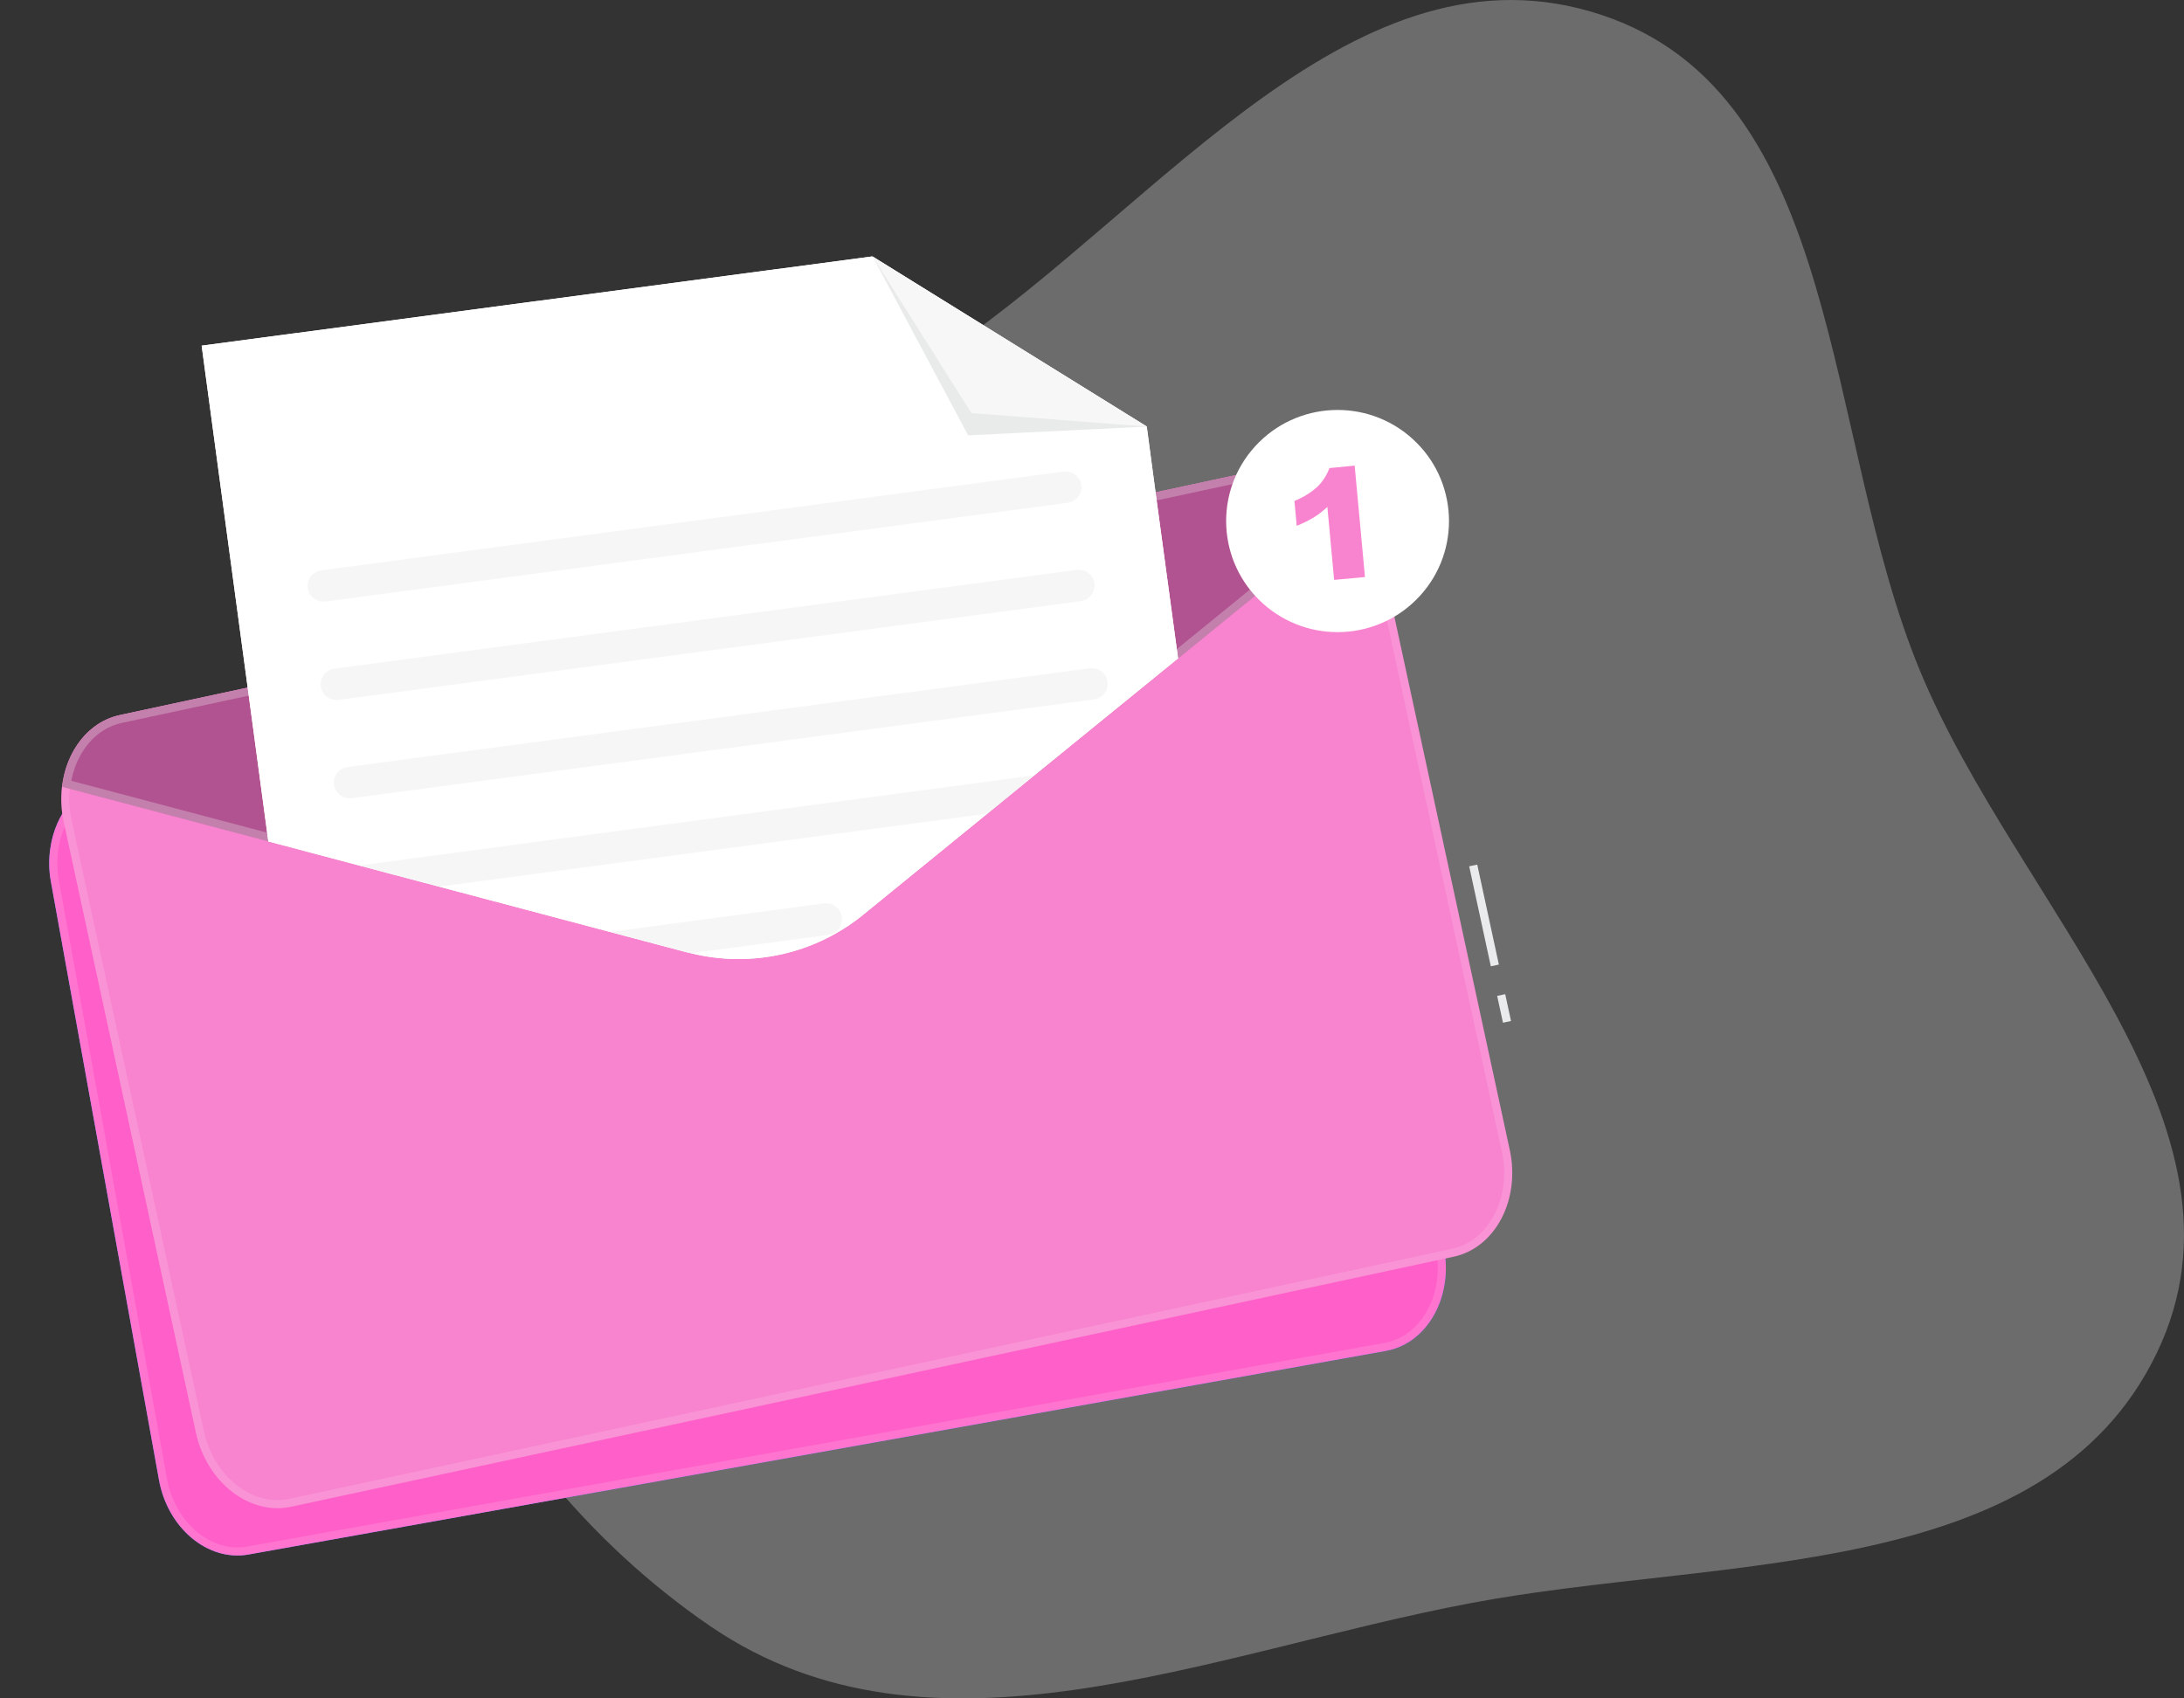 <svg width="270" height="210" viewBox="0 0 270 210" fill="none" xmlns="http://www.w3.org/2000/svg">
<rect x="0" y="0" width="270" height="210" fill="#333333" stroke="none"/>
<path fill-rule="evenodd" clip-rule="evenodd" d="M117.354 43.189C143.593 25.288 167.689 -8.206 197.985 1.843C228.014 11.803 225.266 53.784 237.386 83C249.381 111.917 280.16 139.243 266.626 167.314C252.893 195.796 212.964 192.346 181.834 198.217C149.435 204.327 115.086 219.734 87.773 201.046C57.557 180.372 39.475 141.23 46.189 105.406C52.304 72.773 89.962 61.877 117.354 43.189Z" fill="white" fill-opacity="0.28"/>
<path d="M165.192 80.572L178.539 154.455C179.616 160.47 176.396 166.13 171.342 167.031L30.723 192.209C25.697 193.116 20.691 188.927 19.642 182.918L6.294 109.026C6.037 107.639 6.015 106.22 6.231 104.826C6.859 100.572 9.64 97.101 13.465 96.462L154.083 71.275C157.894 70.59 161.661 72.847 163.783 76.598C164.47 77.836 164.946 79.179 165.192 80.572Z" fill="#407BFF"/>
<path d="M165.192 80.572L178.539 154.455C179.616 160.47 176.396 166.13 171.342 167.031L30.723 192.209C25.697 193.116 20.691 188.927 19.642 182.918L6.294 109.026C6.037 107.639 6.015 106.22 6.231 104.826C6.859 100.572 9.64 97.101 13.465 96.462L154.083 71.275C157.894 70.59 161.661 72.847 163.783 76.598C164.47 77.836 164.946 79.179 165.192 80.572Z" fill="#FF5FC8"/>
<path d="M164.7 80.66L164.699 80.659C164.463 79.321 164.006 78.031 163.347 76.842C161.299 73.222 157.717 71.13 154.171 71.767L154.171 71.767L13.553 96.954L13.547 96.955L13.547 96.955C9.994 97.549 7.331 100.796 6.725 104.899L6.725 104.903C6.518 106.241 6.539 107.604 6.786 108.935L6.787 108.937L20.134 182.83L20.135 182.833C21.151 188.653 25.959 192.561 30.634 191.717L30.634 191.717L171.253 166.539L171.254 166.539C175.957 165.701 179.091 160.373 178.047 154.544L178.047 154.543M164.7 80.66L178.539 154.455L178.047 154.543M164.7 80.66L178.047 154.543M164.7 80.66L178.047 154.543" stroke="white" stroke-opacity="0.13"/>
<path d="M186.084 122.926L185.089 123.14L185.807 126.458L186.801 126.244L186.084 122.926Z" fill="#EAEBEC"/>
<path d="M182.627 106.903L181.632 107.117L184.305 119.48L185.3 119.266L182.627 106.903Z" fill="#EAEBEC"/>
<path d="M170.306 66.668L186.649 142.202C187.97 148.342 184.859 154.28 179.721 155.383L35.983 186.304C30.845 187.407 25.548 183.281 24.217 177.132L7.875 101.607C7.565 100.187 7.493 98.726 7.66 97.282C8.182 92.89 10.893 89.259 14.801 88.417L158.54 57.505C162.448 56.663 166.441 58.843 168.715 62.636C169.464 63.883 170.002 65.246 170.306 66.668Z" fill="#F883CF"/>
<path d="M169.817 66.772L169.817 66.773L186.16 142.307C187.442 148.264 184.405 153.866 179.616 154.894L179.616 154.894L35.878 185.815C35.878 185.815 35.878 185.815 35.878 185.815C31.088 186.844 25.997 182.992 24.706 177.027C24.706 177.027 24.706 177.027 24.706 177.027L8.363 101.502L8.363 101.501C8.066 100.135 7.996 98.73 8.157 97.341C8.661 93.1 11.262 89.691 14.907 88.906L158.646 57.994L158.646 57.994C162.293 57.208 166.092 59.235 168.286 62.893L168.287 62.893C169.007 64.093 169.524 65.404 169.817 66.772Z" stroke="white" stroke-opacity="0.13"/>
<path d="M168.714 62.636L106.881 112.973C103.858 115.469 100.277 117.204 96.44 118.03C92.603 118.855 88.623 118.748 84.836 117.717L7.686 97.28C8.209 92.887 10.92 89.256 14.828 88.415L158.567 57.503C162.447 56.664 166.44 58.843 168.714 62.636Z" fill="#B05390"/>
<path d="M106.565 112.585L106.563 112.588C103.601 115.033 100.093 116.732 96.334 117.541C92.576 118.35 88.677 118.245 84.967 117.235L84.964 117.234L8.242 96.91C8.865 92.87 11.412 89.662 14.933 88.903C14.933 88.903 14.933 88.903 14.933 88.903L158.672 57.992L158.673 57.991C162.169 57.235 165.833 59.1 168.057 62.526L106.565 112.585Z" stroke="white" stroke-opacity="0.26"/>
<path d="M145.642 81.408L127.878 95.865L122.065 100.606L106.877 112.973C103.933 115.413 100.453 117.127 96.721 117.976C92.988 118.825 89.108 118.786 85.393 117.86L84.795 117.721L75.404 115.232L54.259 109.629L44.372 107.01L33.171 104.04L30.619 85.015L24.929 42.739L107.832 31.705L141.77 52.75L142.856 60.867L145.642 81.408Z" fill="white"/>
<path d="M145.642 81.408L127.878 95.865L122.065 100.606L106.877 112.973C103.933 115.413 100.453 117.127 96.721 117.976C92.988 118.825 89.108 118.786 85.393 117.86L84.795 117.721L75.404 115.232L54.259 109.629L44.372 107.01L33.171 104.04L30.619 85.015L24.929 42.739L107.832 31.705L141.77 52.75L142.856 60.867L145.642 81.408Z" fill="white"/>
<g opacity="0.9">
<path d="M132.036 62.16L40.257 74.372C39.745 74.44 39.227 74.305 38.813 73.997C38.399 73.689 38.123 73.232 38.042 72.724C37.977 72.214 38.113 71.7 38.422 71.289C38.731 70.879 39.188 70.604 39.696 70.524L131.475 58.311C131.987 58.244 132.505 58.378 132.919 58.686C133.333 58.994 133.61 59.451 133.69 59.96C133.758 60.47 133.622 60.985 133.313 61.397C133.004 61.808 132.545 62.082 132.036 62.16Z" fill="#E3E3E3" fill-opacity="0.37"/>
<path d="M133.654 74.322L41.875 86.535C41.363 86.603 40.845 86.468 40.431 86.16C40.017 85.852 39.74 85.395 39.66 84.886C39.594 84.376 39.73 83.861 40.039 83.449C40.347 83.037 40.804 82.76 41.313 82.677L133.092 70.465C133.604 70.4 134.121 70.535 134.534 70.843C134.947 71.15 135.225 71.606 135.307 72.114C135.37 72.623 135.233 73.138 134.925 73.549C134.617 73.961 134.162 74.238 133.654 74.322Z" fill="#E3E3E3" fill-opacity="0.37"/>
<path d="M135.282 86.475L43.504 98.688C42.992 98.755 42.473 98.621 42.06 98.313C41.646 98.005 41.369 97.548 41.288 97.039C41.221 96.53 41.356 96.014 41.665 95.603C41.975 95.192 42.433 94.918 42.943 94.84L134.721 82.627C135.232 82.559 135.75 82.694 136.162 83.003C136.574 83.311 136.849 83.768 136.927 84.276C136.995 84.784 136.861 85.299 136.553 85.71C136.246 86.12 135.79 86.395 135.282 86.475Z" fill="#E3E3E3" fill-opacity="0.37"/>
<path d="M127.885 95.865L122.072 100.606L54.266 109.629L44.379 107.01C44.458 106.993 44.538 106.986 44.619 106.988L127.885 95.865Z" fill="#E3E3E3" fill-opacity="0.37"/>
<path d="M104.079 113.389L104.086 113.462C104.133 113.962 103.988 114.461 103.679 114.857C103.371 115.254 102.923 115.519 102.425 115.597L85.437 117.857L84.839 117.717L75.447 115.228L101.906 111.699C102.418 111.644 102.93 111.79 103.336 112.105C103.741 112.42 104.008 112.881 104.079 113.389Z" fill="#E3E3E3" fill-opacity="0.37"/>
</g>
<path opacity="0.1" d="M141.808 52.746L119.685 53.83L107.87 31.702L141.808 52.746Z" fill="#263238"/>
<path d="M141.808 52.746L120.089 51.069L107.87 31.702L141.808 52.746Z" fill="#F7F7F7"/>
<path d="M175.57 73.645C180.677 68.023 180.246 59.336 174.606 54.244C168.967 49.152 160.255 49.583 155.148 55.206C150.042 60.828 150.473 69.515 156.113 74.607C161.752 79.699 170.463 79.269 175.57 73.645Z" fill="white"/>
<path d="M167.471 57.572L168.747 71.35L164.934 71.702L164.098 62.681C163.575 63.166 163.009 63.603 162.407 63.986C161.736 64.383 161.035 64.726 160.31 65.013L160.025 61.935C161.077 61.528 162.045 60.93 162.881 60.172C163.535 59.526 164.037 58.742 164.35 57.878L167.471 57.572Z" fill="#F883CF"/>
</svg>
